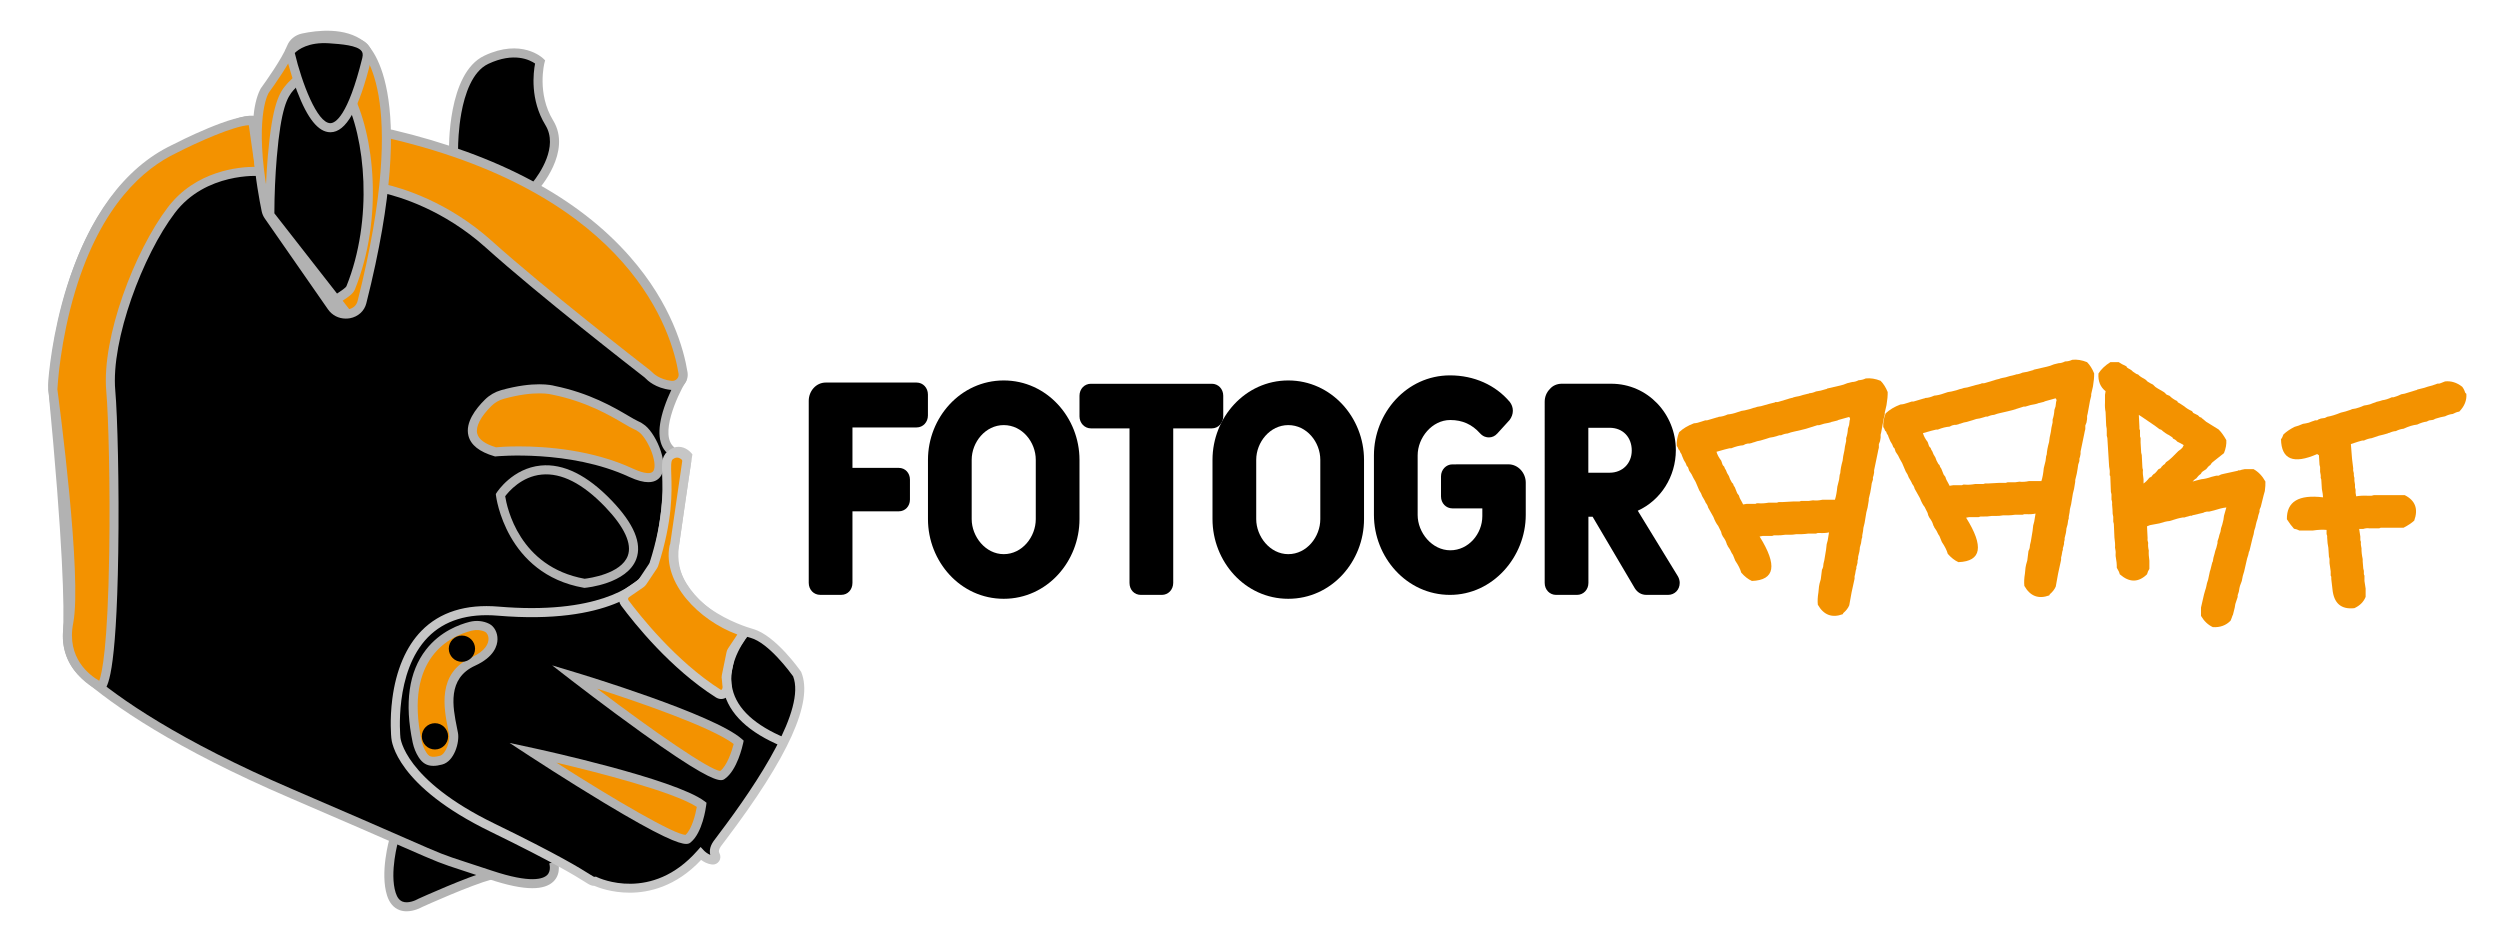 <?xml version="1.0" encoding="utf-8"?>
<!-- Generator: Adobe Illustrator 26.0.2, SVG Export Plug-In . SVG Version: 6.00 Build 0)  -->
<svg version="1.1" id="Ebene_1" xmlns="http://www.w3.org/2000/svg" xmlns:xlink="http://www.w3.org/1999/xlink" x="0px" y="0px"
	 viewBox="0 0 595.28 225.73" style="enable-background:new 0 0 595.28 225.73;" xml:space="preserve">
<style type="text/css">
	.st0{fill:#F39200;}
	.st1{fill:#B2B2B2;}
	.st2{stroke:#E94E1B;stroke-width:5;stroke-miterlimit:10;}
	.st3{fill:#C6C6C6;}
</style>
<g>
	<path class="st0" d="M444.26,90.11c1.13-0.12,2.3,0.07,3.53,0.56c0.68,0.68,1.25,1.58,1.69,2.68c0.02,0.82-0.07,1.86-0.28,3.1
		l-0.42,1.83v0.42l-0.28,1.13l-0.56,3.1l-0.14,0.56v0.71l-0.14,0.85l-0.28,0.71v0.85l-0.14,0.56l-0.14,0.71l-0.85,4.09v0.56
		l-0.14,0.71l-0.14,0.42v0.56l-0.28,0.85l-0.14,0.99c-0.09,0.71-0.28,1.6-0.57,2.68v0.42l-0.28,1.69L444.4,122l-0.14,0.85
		l-0.28,1.69l-0.28,1.13c-0.02,0.47-0.12,1.08-0.28,1.83v0.42l-0.14,0.42l-0.14,0.99l-0.28,0.99c-0.02,0.64-0.16,1.39-0.42,2.26
		v0.42l-0.14,0.56V134l-0.14,0.56l-0.14,0.42v0.42l-0.14,0.42l-0.14,0.85l-0.14,0.56v0.56l-0.71,3.25l-0.56,3.1
		c-0.28,0.66-0.75,1.27-1.41,1.83l-0.14,0.28c-2.56,0.94-4.54,0.19-5.93-2.26c-0.09-0.82-0.05-1.81,0.14-2.96l0.14-1.41l0.14-0.71
		l0.28-0.99l0.28-2.26l0.14-0.28l0.14-0.42c0.02-0.49,0.12-1.01,0.28-1.55l0.42-2.54l0.14-1.27c0.19-0.56,0.33-1.22,0.42-1.98
		l0.14-0.85c-0.64,0.14-1.39,0.19-2.26,0.14h-0.42l-0.42,0.14h-0.71h-0.42h-0.71c-0.42,0.07-0.94,0.12-1.55,0.14h-0.71h-0.56
		c-0.56,0.12-1.22,0.16-1.98,0.14h-0.71c-0.64,0.12-1.39,0.16-2.26,0.14h-0.42l-0.42,0.14h-0.71h-0.71h-0.85l-0.71,0.14
		c4.28,6.84,3.67,10.37-1.83,10.58c-0.89-0.4-1.74-1.06-2.54-1.98c-0.23-0.85-0.71-1.79-1.41-2.82l-0.57-1.41l-0.28-0.42l-0.42-0.85
		l-0.56-0.85c0.02-0.09-0.02-0.19-0.14-0.28l-0.14-0.42c-0.14-0.47-0.42-0.99-0.85-1.55l-0.28-0.56l-0.14-0.56l-0.28-0.56
		l-0.42-0.85c-0.42-0.52-0.8-1.22-1.13-2.12l-1.27-2.26c-0.07-0.38-0.26-0.75-0.57-1.13c-0.09-0.26-0.24-0.54-0.42-0.85l-0.42-0.71
		c-0.12-0.42-0.35-0.89-0.71-1.41l-0.42-0.99l-0.42-0.99l-0.56-0.99l-0.42-0.85l-0.57-0.85l-0.14-0.42l-0.14-0.42l-0.28-0.28
		c-0.12-0.42-0.35-0.89-0.71-1.41l-0.42-0.99l-0.14-0.42l-0.28-0.42l-0.14-0.42l-0.28-0.28c-0.07-0.28-0.21-0.56-0.42-0.85
		c-0.07-1.03,0.12-2.12,0.56-3.25c0.92-0.87,2.09-1.58,3.53-2.12c0.52-0.02,1.13-0.16,1.83-0.42l0.85-0.28h0.42l2.4-0.71
		c0.14,0,0.28-0.05,0.42-0.14c0.66-0.02,1.36-0.21,2.12-0.56c0.71-0.05,1.5-0.23,2.4-0.56l0.85-0.28l0.85-0.14l0.56-0.14
		c0.38-0.07,0.85-0.21,1.41-0.42c0.3-0.05,0.63-0.14,0.99-0.28l0.85-0.14l0.99-0.28l0.99-0.28l1.13-0.28
		c0.09,0.02,0.19-0.02,0.28-0.14h0.57l2.4-0.71l0.42-0.14l0.56-0.14c0.14,0,0.28-0.05,0.42-0.14l0.56-0.14
		c0.45-0.05,1.01-0.19,1.69-0.42l1.13-0.28c0.14,0,0.28-0.05,0.42-0.14c0.47-0.02,0.99-0.16,1.55-0.42c0.68-0.07,1.48-0.26,2.4-0.56
		c0.09,0.02,0.19-0.02,0.28-0.14l3.1-0.71c0.47-0.09,1.03-0.28,1.69-0.56l1.13-0.28c0.49,0,1.01-0.14,1.55-0.42
		C443.16,90.51,443.72,90.37,444.26,90.11z M440.31,99.28l-2.54,0.71l-0.28,0.14l-1.13,0.28c-0.14,0-0.28,0.05-0.42,0.14l-0.56,0.14
		c-0.61,0.07-1.36,0.26-2.26,0.56h-0.42l-0.42,0.14l-2.26,0.71l-1.13,0.28l-1.83,0.42c-0.38,0.07-0.85,0.21-1.41,0.42
		c-0.47,0.02-0.99,0.16-1.55,0.42h-0.42l-0.42,0.14l-0.99,0.28l-0.85,0.14l-0.85,0.28l-1.41,0.42c-0.45,0.05-0.96,0.19-1.55,0.42
		c-0.14,0-0.28,0.05-0.42,0.14l-0.57,0.14h-0.42c-0.38,0.05-0.75,0.19-1.13,0.42c-0.82,0.05-1.76,0.28-2.82,0.71h-0.42l-1.13,0.28
		l-0.99,0.28l-0.99,0.28c0.19,0.68,0.56,1.39,1.13,2.12l0.28,0.85l0.14,0.28l0.28,0.28c0.07,0.28,0.21,0.56,0.42,0.85
		c0.12,0.42,0.35,0.89,0.71,1.41c0.12,0.45,0.35,0.96,0.71,1.55l0.28,0.28l0.14,0.42l0.28,0.42l0.56,1.41l0.42,0.56
		c0.09,0.42,0.33,0.94,0.71,1.55l0.28,0.56l0.85-0.14h1.69h0.42l0.28-0.14h0.42c0.68,0.07,1.48,0.02,2.4-0.14h1.41h0.57l0.42-0.14
		h0.85l2.54-0.14h0.99h0.56l0.42-0.14h1.41h0.42l0.99-0.14c0.63,0.09,1.39,0.05,2.26-0.14h2.4h0.56c0.26-0.8,0.45-1.83,0.57-3.1
		l0.42-1.69l0.14-1.13l0.14-0.42c0.05-0.82,0.23-1.81,0.56-2.96c0.05-0.66,0.19-1.46,0.42-2.4c0.05-0.61,0.19-1.36,0.42-2.26v-0.71
		c0.23-0.66,0.38-1.41,0.42-2.26l0.28-0.85l0.14-1.13C440.59,99.85,440.55,99.57,440.31,99.28z"/>
	<path class="st0" d="M493.42,85.67c1.13-0.12,2.3,0.07,3.53,0.56c0.68,0.68,1.25,1.58,1.69,2.68c0.02,0.82-0.07,1.86-0.28,3.1
		l-0.42,1.83v0.42l-0.28,1.13l-0.56,3.1l-0.14,0.56v0.71l-0.14,0.85l-0.28,0.71v0.85l-0.14,0.56l-0.14,0.71l-0.85,4.09v0.56
		l-0.14,0.71l-0.14,0.42v0.56l-0.28,0.85l-0.14,0.99c-0.09,0.71-0.28,1.6-0.57,2.68v0.42l-0.28,1.69l-0.28,1.13l-0.14,0.85
		l-0.28,1.69l-0.28,1.13c-0.02,0.47-0.12,1.08-0.28,1.83v0.42l-0.14,0.42l-0.14,0.99l-0.28,0.99c-0.02,0.64-0.16,1.39-0.42,2.26
		v0.42l-0.14,0.56v0.42l-0.14,0.56l-0.14,0.42v0.42l-0.14,0.42l-0.14,0.85l-0.14,0.56v0.56l-0.71,3.25l-0.56,3.1
		c-0.28,0.66-0.75,1.27-1.41,1.83l-0.14,0.28c-2.56,0.94-4.54,0.19-5.93-2.26c-0.09-0.82-0.05-1.81,0.14-2.96l0.14-1.41l0.14-0.71
		l0.28-0.99l0.28-2.26l0.14-0.28l0.14-0.42c0.02-0.49,0.12-1.01,0.28-1.55l0.42-2.54l0.14-1.27c0.19-0.56,0.33-1.22,0.42-1.98
		l0.14-0.85c-0.64,0.14-1.39,0.19-2.26,0.14h-0.42l-0.42,0.14h-0.71h-0.42h-0.71c-0.42,0.07-0.94,0.12-1.55,0.14h-0.71h-0.56
		c-0.56,0.12-1.22,0.16-1.98,0.14h-0.71c-0.64,0.12-1.39,0.16-2.26,0.14h-0.42l-0.42,0.14h-0.71h-0.71h-0.85l-0.71,0.14
		c4.28,6.84,3.67,10.37-1.83,10.58c-0.89-0.4-1.74-1.06-2.54-1.98c-0.23-0.85-0.71-1.79-1.41-2.82l-0.57-1.41l-0.28-0.42l-0.42-0.85
		l-0.56-0.85c0.02-0.09-0.02-0.19-0.14-0.28l-0.14-0.42c-0.14-0.47-0.42-0.99-0.85-1.55l-0.28-0.56l-0.14-0.56l-0.28-0.56
		l-0.42-0.85c-0.42-0.52-0.8-1.22-1.13-2.12l-1.27-2.26c-0.07-0.38-0.26-0.75-0.57-1.13c-0.09-0.26-0.24-0.54-0.42-0.85l-0.42-0.71
		c-0.12-0.42-0.35-0.89-0.71-1.41l-0.42-0.99l-0.42-0.99l-0.56-0.99l-0.42-0.85l-0.57-0.85l-0.14-0.42l-0.14-0.42l-0.28-0.28
		c-0.12-0.42-0.35-0.89-0.71-1.41l-0.42-0.99l-0.14-0.42l-0.28-0.42l-0.14-0.42l-0.28-0.28c-0.07-0.28-0.21-0.56-0.42-0.85
		c-0.07-1.03,0.12-2.12,0.56-3.25c0.92-0.87,2.09-1.58,3.53-2.12c0.52-0.02,1.13-0.16,1.83-0.42l0.85-0.28h0.42l2.4-0.71
		c0.14,0,0.28-0.05,0.42-0.14c0.66-0.02,1.36-0.21,2.12-0.56c0.71-0.05,1.5-0.23,2.4-0.56l0.85-0.28l0.85-0.14l0.56-0.14
		c0.38-0.07,0.85-0.21,1.41-0.42c0.3-0.05,0.63-0.14,0.99-0.28l0.85-0.14l0.99-0.28l0.99-0.28l1.13-0.28
		c0.09,0.02,0.19-0.02,0.28-0.14h0.57l2.4-0.71l0.42-0.14l0.56-0.14c0.14,0,0.28-0.05,0.42-0.14l0.56-0.14
		c0.45-0.05,1.01-0.19,1.69-0.42l1.13-0.28c0.14,0,0.28-0.05,0.42-0.14c0.47-0.02,0.99-0.16,1.55-0.42c0.68-0.07,1.48-0.26,2.4-0.56
		c0.09,0.02,0.19-0.02,0.28-0.14l3.1-0.71c0.47-0.09,1.03-0.28,1.69-0.56l1.13-0.28c0.49,0,1.01-0.14,1.55-0.42
		C492.32,86.07,492.88,85.93,493.42,85.67z M489.47,94.84l-2.54,0.71l-0.28,0.14l-1.13,0.28c-0.14,0-0.28,0.05-0.42,0.14l-0.56,0.14
		c-0.61,0.07-1.36,0.26-2.26,0.56h-0.42l-0.42,0.14l-2.26,0.71l-1.13,0.28l-1.83,0.42c-0.38,0.07-0.85,0.21-1.41,0.42
		c-0.47,0.02-0.99,0.16-1.55,0.42h-0.42l-0.42,0.14l-0.99,0.28l-0.85,0.14l-0.85,0.28l-1.41,0.42c-0.45,0.05-0.96,0.19-1.55,0.42
		c-0.14,0-0.28,0.05-0.42,0.14l-0.57,0.14h-0.42c-0.38,0.05-0.75,0.19-1.13,0.42c-0.82,0.05-1.76,0.28-2.82,0.71h-0.42l-1.13,0.28
		l-0.99,0.28l-0.99,0.28c0.19,0.68,0.56,1.39,1.13,2.12l0.28,0.85l0.14,0.28l0.28,0.28c0.07,0.28,0.21,0.56,0.42,0.85
		c0.12,0.42,0.35,0.89,0.71,1.41c0.12,0.45,0.35,0.96,0.71,1.55l0.28,0.28l0.14,0.42l0.28,0.42l0.56,1.41l0.42,0.56
		c0.09,0.42,0.33,0.94,0.71,1.55l0.28,0.56l0.85-0.14h1.69h0.42l0.28-0.14h0.42c0.68,0.07,1.48,0.02,2.4-0.14h1.41h0.57l0.42-0.14
		h0.85l2.54-0.14h0.99h0.56l0.42-0.14h1.41h0.42l0.99-0.14c0.63,0.09,1.39,0.05,2.26-0.14h2.4h0.56c0.26-0.8,0.45-1.83,0.57-3.1
		l0.42-1.69l0.14-1.13l0.14-0.42c0.05-0.82,0.23-1.81,0.56-2.96c0.05-0.66,0.19-1.46,0.42-2.4c0.05-0.61,0.19-1.36,0.42-2.26v-0.71
		c0.23-0.66,0.38-1.41,0.42-2.26l0.28-0.85l0.14-1.13C489.75,95.4,489.71,95.12,489.47,94.84z"/>
	<path class="st0" d="M502.51,86.23h1.98c0.47,0.33,1.08,0.66,1.83,0.99l0.14,0.28l0.42,0.28l0.28,0.14l0.42,0.28l0.28,0.28
		l0.42,0.28l0.42,0.28l0.42,0.14c0.3,0.35,0.78,0.68,1.41,0.99l0.42,0.28l0.42,0.42l0.71,0.42l0.56,0.28l0.57,0.56l0.42,0.28
		l1.69,0.99l0.56,0.56l0.71,0.28c0.47,0.49,1.08,0.92,1.83,1.27l0.14,0.28l0.71,0.42l0.85,0.56c0.47,0.42,1.08,0.8,1.83,1.13
		l0.28,0.42l0.28,0.14l0.56,0.28l0.28,0.14l0.42,0.42l0.42,0.14c0.02,0.09,0.12,0.19,0.28,0.28l0.85,0.71l2.96,1.83
		c0.63,0.63,1.25,1.48,1.83,2.54c0.07,0.96-0.12,2-0.56,3.1l-2.68,2.12l-0.28,0.28l-0.28,0.42c-0.35,0.21-0.68,0.54-0.99,0.99
		l-0.85,0.56l-0.28,0.28l-0.14,0.28c-0.4,0.26-0.78,0.64-1.13,1.13c-0.16,0.05-0.31,0.14-0.42,0.28l-0.42,0.42l0.99-0.28l1.13-0.28
		c0.66-0.05,1.46-0.23,2.4-0.56l0.56-0.14l0.57-0.14h0.56l0.56-0.28l0.57-0.14l3.24-0.71c0.09,0.02,0.19-0.02,0.28-0.14h0.42
		l0.42-0.14l0.71-0.14h1.69h0.42c1.15,0.64,2.09,1.62,2.82,2.96c0.02,0.64-0.02,1.39-0.14,2.26l-0.28,0.99l-0.28,1.13l-0.42,1.69
		l-0.14,0.28l-0.14,0.42v0.42l-0.14,0.42l-0.14,0.42c-0.07,0.47-0.21,0.99-0.42,1.55l-0.14,0.56c-0.07,0.47-0.21,0.99-0.42,1.55
		c-0.05,0.52-0.19,1.13-0.42,1.83l-0.71,2.96l-0.14,0.28c-0.07,0.47-0.21,0.99-0.42,1.55l-0.71,3.1c-0.24,0.64-0.42,1.39-0.56,2.26
		l-0.42,1.13l-0.14,0.56c-0.05,0.59-0.19,1.15-0.42,1.69v0.42l-0.56,1.69l-0.14,0.85l-0.42,1.69l-0.14,0.28l-0.14,0.42l-0.28,0.71
		c-1.08,1.13-2.49,1.65-4.23,1.55c-1.15-0.54-2.09-1.43-2.82-2.68v-1.98l0.71-3.1l0.28-0.99l0.14-0.42l0.14-0.56
		c0.07-0.47,0.21-0.99,0.42-1.55l0.42-1.98l0.14-0.42l0.42-1.69l0.14-0.28l0.14-0.85l0.28-0.99c0.07-0.4,0.21-0.87,0.42-1.41
		l0.28-1.13v-0.42l0.14-0.42l0.14-0.42c0.07-0.4,0.21-0.87,0.42-1.41l0.14-0.85l0.28-0.85l0.28-1.13l0.14-0.99l0.28-0.99l0.28-0.99
		c-0.82,0.09-1.81,0.33-2.96,0.71l-1.13,0.28h-0.56l-0.57,0.14l-0.28,0.14l-2.4,0.56c-0.09-0.02-0.19,0.02-0.28,0.14h-0.42
		l-0.42,0.14l-0.56,0.14l-0.42,0.14h-0.42l-0.71,0.14l-0.56,0.14l-1.83,0.56c-0.66,0.05-1.46,0.24-2.4,0.56l-2.26,0.42l-0.71,0.28
		l0.14,2.82c-0.05,0.38,0,0.75,0.14,1.13c-0.07,0.49-0.02,1.11,0.14,1.83c-0.05,0.66,0,1.46,0.14,2.4v0.56v0.85v0.56
		c-0.24,0.33-0.42,0.75-0.56,1.27c-2.05,2-4.21,2-6.49,0c-0.09-0.42-0.33-0.94-0.71-1.55c0.02-0.78-0.07-1.72-0.28-2.82v-0.42
		c0.05-0.47,0-0.99-0.14-1.55c0.05-0.66,0-1.46-0.14-2.4l-0.14-3.25l-0.14-0.56v-1.13l-0.14-0.71c0-0.61-0.05-1.36-0.14-2.26
		c0.05-0.4,0-0.78-0.14-1.13v-1.27l-0.14-0.56l-0.14-3.67c0.02-0.09-0.02-0.19-0.14-0.28v-0.42c0.05-0.49,0-1.06-0.14-1.69
		l-0.42-6.77l-0.14-0.56v-0.99c0.02-0.42-0.02-0.89-0.14-1.41l-0.14-3.25c-0.14-0.64-0.19-1.39-0.14-2.26v-1.83l0.14-0.85
		c-1.27-1.01-1.83-2.42-1.69-4.23C500.28,87.97,501.22,87.03,502.51,86.23z M509.28,98.79l0.14,2.82v0.42
		c0,0.14,0.05,0.28,0.14,0.42v0.42v0.42v0.56c0,0.14,0.05,0.28,0.14,0.42v0.56v0.56l0.14,2.4l0.14,0.56l0.14,2.82
		c0,0.21,0.05,0.45,0.14,0.71c-0.07,0.61-0.02,1.36,0.14,2.26v0.99c0.47-0.31,0.94-0.78,1.41-1.41c0.09,0.02,0.19-0.02,0.28-0.14
		l0.28-0.14l0.14-0.28c0.09-0.02,0.19-0.12,0.28-0.28l0.28-0.14c0.23-0.21,0.52-0.54,0.85-0.99l0.56-0.28l0.28-0.42
		c0.09-0.02,0.19-0.12,0.28-0.28l0.42-0.28l0.28-0.42c0.42-0.26,0.89-0.63,1.41-1.13l0.28-0.28l0.42-0.42l0.42-0.42l0.42-0.42
		l0.57-0.42l0.42-0.42l0.28-0.56c-0.38-0.26-0.89-0.54-1.55-0.85c-0.24-0.31-0.56-0.54-0.99-0.71l-0.14-0.28l-0.42-0.28l-0.42-0.28
		c-0.54-0.23-1.15-0.66-1.83-1.27l-0.42-0.14l-1.13-0.85l-0.42-0.28l-2.68-1.83L509.28,98.79z"/>
	<path class="st0" d="M582.19,90.82c1.43-0.16,2.8,0.26,4.09,1.27c0.3,0.38,0.54,0.85,0.71,1.41l0.28,0.28
		c0.12,1.55-0.45,2.96-1.69,4.23c-0.49,0.07-1.01,0.26-1.55,0.56c-0.59,0.05-1.2,0.24-1.83,0.56c-0.61,0.09-1.36,0.28-2.26,0.56
		l-0.57,0.28l-0.99,0.14l-0.57,0.28c-0.66,0.07-1.41,0.31-2.26,0.71c-0.94,0.09-2.02,0.42-3.24,0.99c-0.59,0.05-1.2,0.24-1.83,0.56
		c-0.47,0.02-0.99,0.16-1.55,0.42c-0.14,0-0.28,0.05-0.42,0.14l-0.99,0.28c-0.66,0.12-1.46,0.35-2.4,0.71l-0.42,0.14
		c-0.54,0.05-1.15,0.24-1.83,0.56h-0.42l-0.99,0.28l-1.69,0.56l0.28,3.53l0.28,2.26c-0.05,0.38,0,0.75,0.14,1.13v0.42
		c0,0.21,0.05,0.45,0.14,0.71v0.71l0.14,0.85v0.71l0.14,0.56v0.71l0.14,0.85c0.78-0.14,1.72-0.19,2.82-0.14h0.42h0.42l0.56-0.14
		h1.13h0.56h1.55h0.56h0.42h0.57h0.56h0.71h0.57h0.71c2.52,1.27,3.27,3.29,2.26,6.07c-0.61,0.56-1.46,1.13-2.54,1.69h-2.82h-0.42
		h-0.56h-0.42h-0.71h-0.42c-0.14,0-0.28,0.05-0.42,0.14h-0.71h-0.71h-0.56h-0.42c-0.42-0.07-0.89-0.02-1.41,0.14h-0.99l0.28,1.83
		v0.42v0.42l0.14,0.42c-0.05,0.47,0,0.99,0.14,1.55c-0.02,0.73,0.07,1.58,0.28,2.54v0.56l0.14,1.69l0.14,0.56v0.71
		c0,0.14,0.05,0.28,0.14,0.42v0.71v0.56l0.28,1.83v0.42v1.13v0.42c-0.49,1.2-1.39,2.09-2.68,2.68c-3.15,0.35-4.89-1.15-5.22-4.52
		l-0.28-2.4v-0.56l-0.14-0.28v-0.99l-0.28-1.98v-0.99l-0.14-0.56l-0.14-2.12c-0.14-0.61-0.24-1.41-0.28-2.4v-0.42l-0.14-0.42v-0.99
		c-0.87-0.09-1.95-0.05-3.25,0.14h-0.56h-0.42h-0.71h-1.55c-0.38-0.21-0.8-0.35-1.27-0.42c-0.52-0.56-1.08-1.32-1.69-2.26
		c-0.07-4.19,2.8-5.93,8.61-5.22c-0.02-0.54-0.12-1.2-0.28-1.98l-0.14-2.26l-0.14-0.42c0.05-0.4,0-0.87-0.14-1.41v-1.13l-0.14-0.56
		l-0.14-2.26l-0.42-0.28c-5.64,2.47-8.51,1.29-8.61-3.53c0.24-0.28,0.42-0.66,0.57-1.13c0.71-0.68,1.6-1.29,2.68-1.83
		c0.59-0.14,1.25-0.38,1.98-0.71c0.42-0.05,0.89-0.14,1.41-0.28l0.71-0.28l0.42-0.14c0.09,0.02,0.19-0.02,0.28-0.14h0.57l0.42-0.28
		c0.14,0,0.28-0.05,0.42-0.14l0.99-0.14l0.56-0.28c0.89-0.14,1.98-0.47,3.24-0.99l0.57-0.14l0.56-0.14l0.85-0.28
		c0.21-0.05,0.45-0.14,0.71-0.28l0.85-0.14c0.59-0.14,1.25-0.38,1.98-0.71c0.42-0.05,0.89-0.14,1.41-0.28l0.71-0.28l0.42-0.14
		c0.09,0.02,0.19-0.02,0.28-0.14l1.13-0.28l0.42-0.14c0.66-0.07,1.41-0.31,2.26-0.71h0.42c0.54-0.14,1.15-0.38,1.83-0.71
		c0.49-0.05,1.06-0.19,1.69-0.42l1.83-0.56c0.09,0.02,0.19-0.02,0.28-0.14l1.13-0.28l0.56-0.14l0.85-0.28
		c0.61-0.12,1.36-0.35,2.26-0.71h0.42l0.42-0.14L582.19,90.82z"/>
</g>
<g>
	<g>
		<path d="M93.82,199.84c0,0-2.28,7.89-0.62,13.07c1.66,5.19,6.85,2.08,6.85,2.08s11.41-5.19,16.81-6.64"/>
		<path class="st1" d="M96.82,216.99c-0.56,0-1.13-0.08-1.7-0.29c-1.39-0.53-2.39-1.69-2.95-3.45c-1.74-5.44,0.52-13.37,0.61-13.7
			l2.07,0.6c-0.02,0.08-2.17,7.64-0.63,12.45c0.36,1.12,0.9,1.8,1.65,2.09c1.29,0.49,3.05-0.28,3.62-0.61l0.11-0.06
			c0.47-0.21,11.56-5.24,16.97-6.7l0.56,2.08c-5.07,1.37-15.79,6.19-16.59,6.56C100.21,216.14,98.61,216.99,96.82,216.99z"/>
	</g>
	<g>
		<polygon points="131.8,205.24 159.71,126.58 159.98,107.44 153.61,95.13 118.71,52.57 65.98,34.1 57.87,32.99 		"/>
	</g>
	<g>
		<path d="M61.28,28.78c-3.44-0.78-6.57,1.56-8.76,2.35c-6.52,2.33-9.08,3.6-9.08,3.6C17.39,45.79,13.17,83.49,12.57,90.56
			c-0.06,0.73-0.06,1.46,0.01,2.18c3.48,36.38,3.84,51.69,3.47,58.11c-0.22,3.73,1.29,7.36,4.11,9.82
			c6.77,5.91,21.24,16.29,49.39,28.38c43.99,18.88,29.26,13.28,47.31,19.3c18.05,6.02,14.94-3.11,14.94-3.11"/>
		<path class="st1" d="M126.76,211.49c-2.61,0-6-0.71-10.24-2.12c-2.71-0.9-4.68-1.55-6.22-2.05c-5.59-1.82-5.59-1.82-14.46-5.7
			c-5.2-2.28-13.07-5.72-26.71-11.58c-27.58-11.84-42.23-22.06-49.67-28.55c-3.08-2.69-4.71-6.58-4.47-10.69
			c0.36-6.17,0.04-21.23-3.47-57.95c-0.08-0.79-0.08-1.59-0.01-2.38c0.36-4.21,1.66-15.25,5.96-26.71
			c5.67-15.12,14.26-25.22,25.54-30.01c0.32-0.16,2.96-1.42,9.16-3.63c0.5-0.18,1.09-0.47,1.72-0.77c2.09-1.02,4.7-2.28,7.64-1.61
			l-0.48,2.1c-2.2-0.5-4.34,0.53-6.22,1.45c-0.68,0.33-1.33,0.64-1.94,0.86c-6.36,2.27-8.93,3.54-8.96,3.55l-0.06,0.03
			c-25.22,10.7-29.6,47.64-30.22,54.93c-0.06,0.66-0.05,1.33,0.01,1.99c3.53,36.85,3.84,52.03,3.48,58.28
			c-0.2,3.44,1.16,6.69,3.74,8.94c7.32,6.39,21.78,16.47,49.1,28.2c13.65,5.86,21.52,9.31,26.73,11.59
			c8.77,3.84,8.77,3.84,14.26,5.63c1.54,0.5,3.52,1.15,6.24,2.05c9.19,3.06,12.15,1.94,13.09,1c1.03-1.03,0.49-2.74,0.48-2.75
			l2.04-0.69c0.04,0.12,0.98,2.97-0.99,4.95C130.74,210.94,129.06,211.49,126.76,211.49z"/>
	</g>
	<g>
		<path class="st2" d="M80.96,30.73"/>
	</g>
	<g>
		<path d="M92.38,32.97c0,0,62.13,8.74,69.94,57.45c0,0-7.65,12.96-2.34,17.02"/>
		<path class="st1" d="M159.33,108.29c-2.61-1.99-3.01-5.77-1.19-11.23c1.05-3.14,2.53-5.9,3.06-6.85
			c-1.79-10.75-6.47-20.37-13.9-28.6c-6.03-6.69-13.89-12.48-23.36-17.22c-16.16-8.1-31.56-10.33-31.71-10.36l0.3-2.13
			c0.16,0.02,15.9,2.31,32.37,10.56c9.71,4.86,17.78,10.82,23.99,17.71c7.8,8.64,12.67,18.76,14.48,30.08l0.06,0.38l-0.2,0.33
			c-1.99,3.38-6.34,12.76-2.62,15.61L159.33,108.29z"/>
	</g>
	<g>
		<path class="st0" d="M151.43,101.24c-2.47-1.08-9.02-6.16-19.71-8.32c0,0-4.08-1.22-12.11,1.02c-1.28,0.36-2.44,1.04-3.39,1.98
			c-2.84,2.8-7.61,8.95,1.76,11.67c0,0,17.74-1.78,32.31,5c11.08,5.15,5.65-8.63,2.3-10.68
			C152.22,101.67,152.38,101.65,151.43,101.24z"/>
		<path class="st1" d="M154.38,114.81c-1.13,0-2.6-0.35-4.53-1.24c-14.14-6.57-31.58-4.92-31.75-4.9l-0.21,0.02l-0.2-0.06
			c-3.52-1.03-5.59-2.66-6.15-4.87c-0.79-3.13,1.7-6.41,3.93-8.61c1.08-1.07,2.41-1.84,3.86-2.25c7.83-2.19,12.09-1.19,12.65-1.03
			c8.38,1.7,14.17,5.1,17.64,7.14c0.97,0.57,1.74,1.02,2.25,1.25l0,0c0.72,0.32,0.92,0.45,1.15,0.63c0.04,0.03,0.08,0.06,0.15,0.1
			c2.7,1.65,6.06,8.9,4.34,12.1C157.03,113.98,156.11,114.81,154.38,114.81z M123.56,106.29c6.49,0,17.46,0.79,27.2,5.32
			c1.23,0.57,4.16,1.76,4.86,0.46c0.48-0.89,0.22-2.81-0.64-4.92c-0.92-2.23-2.17-3.87-2.93-4.33c-0.17-0.1-0.26-0.17-0.35-0.24
			c-0.08-0.06-0.16-0.13-0.69-0.36c-0.63-0.28-1.45-0.75-2.48-1.36c-3.35-1.97-8.97-5.26-17.01-6.89l-0.1-0.02
			c-0.03-0.01-3.95-1.09-11.51,1.03c-1.09,0.3-2.1,0.89-2.92,1.71c-2.55,2.52-3.77,4.9-3.36,6.55c0.35,1.38,1.85,2.48,4.47,3.27
			C118.75,106.44,120.73,106.29,123.56,106.29z"/>
	</g>
	<g>
		<path d="M159.51,108.53c0,0-0.78,25.13-5.78,29.19c0,0-7.34,10.15-35.12,7.81s-24.35,30.13-24.35,30.13s0.47,10.45,22.95,21.39
			c24.35,11.85,22.95,12.96,24.51,12.8c0,0,13.58,6.56,25.13-6.56c0,0,1.25,1.34,2.8,1.52c0.61,0.07,0.99-0.6,0.69-1.13
			c-0.33-0.59-0.45-1.48,0.41-2.73c1.72-2.5,23.57-29.35,19.05-40.43c0,0-5.78-8.27-10.77-9.68s-20.29-7.49-18.42-20.92
			c1.87-13.43,3.12-21.39,3.12-21.39S161.7,106.19,159.51,108.53z"/>
		<path class="st3" d="M149.95,212.56c-4.31,0-7.51-1.23-8.44-1.63c-0.74,0.01-1.19-0.28-2.28-0.97c-1.93-1.22-7.06-4.44-22.5-11.96
			c-22.34-10.87-23.49-21.42-23.55-22.27c-0.04-0.38-0.41-4.3,0.23-9.29c0.88-6.88,3.28-12.49,6.94-16.23
			c4.39-4.48,10.56-6.42,18.35-5.77c2.85,0.24,5.48,0.35,7.91,0.35c20.42,0,26.19-7.62,26.26-7.71l0.08-0.12l0.11-0.09
			c1.04-0.84,2.99-3.97,4.37-15.41c0.8-6.67,1.01-12.92,1.01-12.98l0.01-0.41l0.28-0.3c1.09-1.17,2.19-1.4,2.91-1.38
			c1.66,0.03,2.78,1.27,2.9,1.41l0.33,0.38l-0.08,0.49c-0.01,0.08-1.27,8.11-3.12,21.37c-1.93,13.81,15.64,19.17,17.65,19.73
			c5.31,1.49,11.12,9.75,11.36,10.1l0.07,0.1l0.05,0.11c2.88,7.06-3.02,20.13-18.04,39.96c-0.55,0.73-0.95,1.25-1.12,1.49
			c-0.46,0.67-0.58,1.2-0.36,1.59c0.35,0.62,0.33,1.36-0.06,1.95c-0.37,0.56-1.02,0.86-1.69,0.78c-1.06-0.12-1.96-0.63-2.59-1.09
			C160.9,211.19,154.41,212.56,149.95,212.56z M141.91,208.74l0.27,0.13c0.52,0.25,13.01,6.02,23.86-6.3l0.79-0.89l0.81,0.87
			c0.21,0.22,0.81,0.74,1.5,1.02c-0.21-0.75-0.21-1.86,0.73-3.23c0.19-0.28,0.58-0.8,1.17-1.57c9.8-12.93,20.82-29.94,17.81-37.73
			c-0.66-0.92-5.82-7.96-10.11-9.16c-1.62-0.46-7.3-2.25-12.17-6.15c-5.45-4.36-7.88-9.88-7.03-15.96
			c1.57-11.26,2.72-18.76,3.04-20.83c-0.26-0.18-0.62-0.37-0.99-0.37c-0.31,0-0.67,0.14-1.01,0.43c-0.15,4.07-1.14,25.19-6.05,29.47
			c-0.97,1.22-9.2,10.39-36,8.13c-7.12-0.6-12.71,1.13-16.63,5.13c-8.1,8.28-6.58,23.66-6.56,23.82l0,0.06
			c0.01,0.09,0.89,10.03,22.34,20.47c15.54,7.56,20.56,10.72,22.7,12.07c1.03,0.65,1.04,0.65,1.23,0.63L141.91,208.74z"/>
	</g>
	<g>
		<path d="M119.16,117.89c0,0,2,17.84,20,21.01c0,0,21.93-2.02,5.73-18.93S119.16,117.89,119.16,117.89z"/>
		<path class="st1" d="M139.12,139.98l-0.14-0.03c-18.57-3.27-20.86-21.76-20.88-21.95l-0.04-0.38l0.21-0.32
			c0.15-0.24,3.8-5.8,10.5-6.45c5.4-0.52,11.09,2.29,16.91,8.37c5.26,5.49,7.22,10.16,5.83,13.89c-2.19,5.87-11.83,6.83-12.24,6.86
			L139.12,139.98z M120.29,118.16c0.41,2.63,3.32,16.82,18.91,19.65c1.12-0.13,8.68-1.17,10.28-5.46c1.06-2.84-0.8-6.87-5.37-11.64
			c-5.33-5.56-10.42-8.16-15.12-7.71C124.17,113.45,121.11,117.07,120.29,118.16z"/>
	</g>
	<g>
		<path d="M108,36.25c0,0-0.47-18.11,7.81-22.01s12.8,0.47,12.8,0.47s-2.03,7.65,2.19,14.52c4.21,6.87-3.59,15.45-3.59,15.45
			S110.18,37.5,108,36.25z"/>
		<path class="st1" d="M127.48,45.97l-0.7-0.3c-0.7-0.29-17.1-7.22-19.32-8.49l-0.53-0.3l-0.02-0.61
			c-0.02-0.77-0.39-18.86,8.42-23.01c8.84-4.17,13.8,0.47,14.01,0.67l0.46,0.44l-0.16,0.61c-0.02,0.07-1.85,7.3,2.06,13.68
			c4.59,7.47-3.37,16.37-3.71,16.74L127.48,45.97z M109.07,35.6c2.72,1.35,12.24,5.43,17.81,7.78c1.55-1.95,6.14-8.45,2.99-13.59
			c-3.7-6.03-2.87-12.54-2.46-14.66c-1.24-0.86-5.03-2.8-11.15,0.08c-3.85,1.82-5.61,7.34-6.4,11.66
			C109.17,30.65,109.07,34.2,109.07,35.6z"/>
	</g>
	<g>
		<path class="st3" d="M186.26,177.74c-8-3.31-12.69-7.75-13.94-13.19c-1.78-7.73,4.08-14.46,4.33-14.75l1.61,1.43l-0.81-0.71
			l0.81,0.71c-0.05,0.06-5.38,6.21-3.85,12.85c1.09,4.71,5.35,8.64,12.66,11.67L186.26,177.74z"/>
	</g>
	<g>
		<path class="st0" d="M175.9,176.75c0,0-1.25,5.93-3.9,7.81c-2.65,1.87-35.28-23.42-35.28-23.42S169.35,170.97,175.9,176.75z"/>
		<path class="st1" d="M171.67,185.76c-1.55,0-5.55-1.74-18.93-11.34c-8.41-6.03-16.6-12.37-16.68-12.43l-4.59-3.56l5.56,1.68
			c1.34,0.4,32.93,9.97,39.58,15.83l0.47,0.42l-0.13,0.61c-0.14,0.65-1.42,6.41-4.34,8.46C172.4,185.59,172.16,185.76,171.67,185.76
			z M142.21,163.99c13.34,10.11,26.84,19.45,29.3,19.58c1.6-1.26,2.73-4.62,3.19-6.42C169.35,173.06,151.54,167,142.21,163.99z"/>
	</g>
	<g>
		<path class="st0" d="M112.09,149.12c-4.68,1.17-17.23,6.31-12.77,27.48c0.23,1.11,0.65,2.18,1.26,3.12
			c0.93,1.45,1.97,1.93,4.45,1.29c2.19-0.57,3.3-4.52,2.97-6.29c-0.94-5-3.4-13.48,4.68-17.18c6.34-2.9,4.99-7.21,3.32-8.04
			C114.79,148.89,113.4,148.79,112.09,149.12z"/>
		<path class="st1" d="M103.18,182.36c-1.54,0-2.6-0.65-3.5-2.06c-0.66-1.03-1.13-2.2-1.41-3.48c-1.99-9.42-0.93-16.86,3.16-22.12
			c3.37-4.35,7.97-6.02,10.4-6.63l0,0c1.6-0.4,3.25-0.24,4.65,0.46c1.21,0.61,2.01,2.09,1.98,3.7c-0.02,1.45-0.75,4.19-5.34,6.28
			c-6.67,3.05-5.31,9.8-4.32,14.73c0.09,0.44,0.17,0.86,0.25,1.27c0.41,2.2-0.86,6.78-3.76,7.53
			C104.5,182.26,103.8,182.36,103.18,182.36z M112.35,150.16L112.35,150.16c-5,1.25-16.18,6.3-11.97,26.21
			c0.22,1.03,0.59,1.96,1.11,2.76c0.57,0.89,1.04,1.41,3.27,0.83c1.4-0.36,2.46-3.56,2.18-5.05c-0.07-0.39-0.16-0.81-0.24-1.24
			c-1-5-2.68-13.36,5.54-17.12c3.51-1.6,4.06-3.42,4.08-4.36c0.02-0.91-0.45-1.56-0.79-1.73
			C114.58,149.99,113.46,149.89,112.35,150.16z"/>
	</g>
	<g>
		<circle cx="109.99" cy="154.46" r="2.06"/>
		<path d="M109.99,157.59c-1.73,0-3.13-1.41-3.13-3.13c0-1.73,1.41-3.13,3.13-3.13s3.13,1.41,3.13,3.13
			C113.12,156.19,111.72,157.59,109.99,157.59z M109.99,153.48c-0.54,0-0.98,0.44-0.98,0.98c0,0.54,0.44,0.98,0.98,0.98
			c0.54,0,0.98-0.44,0.98-0.98C110.97,153.92,110.53,153.48,109.99,153.48z"/>
	</g>
	<g>
		<path class="st0" d="M167.08,191.62c0,0-0.77,6.01-3.27,8.09c-2.5,2.08-37.04-20.53-37.04-20.53S160.09,186.39,167.08,191.62z"/>
		<path class="st1" d="M163.4,200.95c-1.68,0-6.02-1.62-19.59-9.8c-8.86-5.34-17.53-11.01-17.62-11.07l-4.86-3.18l5.68,1.23
			c1.37,0.3,33.62,7.31,40.72,12.63l0.5,0.38l-0.08,0.62c-0.08,0.66-0.9,6.5-3.65,8.78C164.27,200.74,164.01,200.95,163.4,200.95z
			 M132.48,181.59c14.05,8.99,28.2,17.19,30.74,17.19c0.01,0,0.02,0,0.03,0c1.5-1.39,2.35-4.82,2.67-6.65
			C160.26,188.47,142.02,183.84,132.48,181.59z M163.35,198.77L163.35,198.77C163.35,198.77,163.35,198.77,163.35,198.77z"/>
	</g>
	<g>
		<circle cx="103.57" cy="175.33" r="2.06"/>
		<path d="M103.57,178.46c-1.73,0-3.13-1.41-3.13-3.13c0-1.73,1.41-3.13,3.13-3.13s3.13,1.41,3.13,3.13
			C106.7,177.06,105.3,178.46,103.57,178.46z M103.57,174.35c-0.54,0-0.98,0.44-0.98,0.98c0,0.54,0.44,0.98,0.98,0.98
			c0.54,0,0.98-0.44,0.98-0.98C104.55,174.79,104.11,174.35,103.57,174.35z"/>
	</g>
	<g>
		<path class="st0" d="M89.29,42.11c-0.13,1.29,0.73,2.47,2.01,2.76c4.48,1.01,14.98,4.22,25.12,13.32
			c12.67,11.38,35.41,29.04,37.72,30.83c0.11,0.09,0.21,0.18,0.31,0.28c0.44,0.47,2.13,2.08,5.31,2.46
			c1.72,0.21,3.16-1.26,2.89-2.95c-1.6-9.99-11.25-43.08-69.38-56.84c-1.53-0.36-3.04,0.7-3.19,2.25L89.29,42.11z"/>
		<path class="st1" d="M160.08,92.86c-0.15,0-0.3-0.01-0.45-0.03c-3.54-0.42-5.47-2.25-5.98-2.8c-0.05-0.06-0.11-0.11-0.17-0.16
			c-2.53-1.96-25.11-19.5-37.78-30.89c-10.06-9.04-20.58-12.15-24.63-13.07c-1.8-0.41-3.02-2.09-2.84-3.91v0L89,34.12
			c0.1-1.04,0.66-1.99,1.52-2.61c0.87-0.62,1.96-0.83,3-0.59c25.08,5.94,44.08,16.09,56.45,30.17c9.93,11.3,12.87,22.11,13.74,27.55
			c0.18,1.13-0.17,2.25-0.97,3.08C162.03,92.46,161.08,92.86,160.08,92.86z M90.36,42.22c-0.07,0.74,0.43,1.43,1.17,1.6
			c4.22,0.96,15.16,4.19,25.6,13.57c12.61,11.33,35.13,28.83,37.66,30.78c0.16,0.12,0.3,0.25,0.44,0.4
			c0.38,0.41,1.84,1.78,4.65,2.12c0.49,0.06,0.97-0.11,1.31-0.46c0.32-0.34,0.47-0.79,0.39-1.24c-1.55-9.69-11.07-42.35-68.57-55.96
			c-0.43-0.1-0.89-0.01-1.25,0.24c-0.36,0.26-0.58,0.63-0.62,1.07L90.36,42.22z"/>
	</g>
	<g>
		<path class="st0" d="M155.52,134.75l-2.52,3.78c-0.11,0.17-0.25,0.31-0.42,0.43l-3.42,2.35c-0.74,0.51-0.91,1.53-0.38,2.25
			c2.8,3.77,11.45,14.73,22.26,21.59c1.22,0.77,2.41-0.72,2.03-2.12l-0.11-1.35c-0.06-0.24-0.07-0.49-0.02-0.73l1.11-5.43
			c0.04-0.2,0.12-0.39,0.23-0.56l1.4-2.1c0.5-0.75,1.71-2.31,0.85-2.6c-8.56-2.92-17.72-11.41-16.04-20.13
			c0.03-0.16,0.12-0.3,0.15-0.47l2.87-19.68c0.08-0.57-0.14-1.14-0.6-1.48c-0.73-0.56-1.97-1.09-3.4,0.02
			c-2.3,1.77,1.73,8.61-3.8,25.82C155.66,134.49,155.6,134.63,155.52,134.75z"/>
		<path class="st3" d="M171.72,166.44c-0.43,0-0.86-0.13-1.26-0.38c-10.8-6.85-19.37-17.57-22.55-21.85
			c-0.43-0.59-0.61-1.3-0.49-2.02c0.12-0.72,0.52-1.34,1.12-1.76l3.42-2.35c0.05-0.04,0.1-0.08,0.13-0.14l2.52-3.78
			c0.03-0.04,0.05-0.09,0.06-0.13c3.35-10.44,3.13-16.98,3-20.89c-0.09-2.67-0.15-4.44,1.17-5.46c1.5-1.16,3.21-1.16,4.71-0.02
			c0.76,0.58,1.15,1.54,1.01,2.49l-2.87,19.68c-0.03,0.21-0.1,0.38-0.14,0.49l-0.02,0.06c-1.48,7.64,6.73,15.93,15.34,18.87
			c0.46,0.16,0.8,0.49,0.95,0.94c0.3,0.91-0.28,1.86-1.07,3.01c-0.07,0.1-0.13,0.19-0.18,0.27l-1.4,2.1
			c-0.04,0.05-0.06,0.12-0.07,0.18l-1.11,5.43c-0.02,0.08-0.01,0.16,0.01,0.24l0.03,0.19l0.11,1.26c0.28,1.18-0.16,2.45-1.08,3.13
			C172.64,166.29,172.18,166.44,171.72,166.44z M161.22,108.96c-0.34,0-0.69,0.14-1.05,0.42c-0.44,0.34-0.39,1.81-0.33,3.68
			c0.14,4.05,0.36,10.82-3.1,21.62c-0.08,0.24-0.18,0.46-0.32,0.67l0,0l-2.52,3.78c-0.19,0.28-0.43,0.52-0.71,0.72l-3.42,2.35
			c-0.16,0.11-0.2,0.26-0.21,0.34c-0.01,0.08-0.02,0.23,0.09,0.38c2.43,3.27,11.18,14.48,21.97,21.32c0.1,0.06,0.11,0.05,0.16,0.01
			c0.18-0.13,0.36-0.53,0.25-0.94l-0.03-0.19l-0.11-1.26c-0.08-0.37-0.09-0.75-0.01-1.12l1.11-5.43c0.07-0.34,0.2-0.66,0.39-0.94
			l1.4-2.1c0.06-0.09,0.13-0.19,0.2-0.29c0.14-0.2,0.4-0.59,0.58-0.9c-9.19-3.39-17.84-12.27-16.13-21.13
			c0.03-0.17,0.09-0.32,0.13-0.41l0.02-0.05l2.86-19.64c0.03-0.18-0.04-0.36-0.18-0.47C161.9,109.1,161.56,108.96,161.22,108.96z
			 M159.57,129.52C159.57,129.52,159.57,129.52,159.57,129.52L159.57,129.52z"/>
	</g>
	<g>
		<path class="st0" d="M61.91,40.83c0,0-13.3-1.1-21.12,9.23S25.29,80.74,26.39,93.1c1.1,12.36,1.56,66.66-2.35,70.42
			c0,0-9.86-4.22-7.67-15.34c2.19-11.11-3.79-55.43-3.79-55.43s1.91-44.4,28.83-57.23c0,0,14.55-7.51,18.78-6.73L61.91,40.83z"/>
		<path class="st1" d="M24.27,164.78l-0.66-0.28c-0.11-0.05-10.63-4.7-8.3-16.53c2.13-10.81-3.74-54.64-3.8-55.08L11.5,92.8l0-0.1
			c0-0.11,0.53-11.38,4.37-24.07c5.12-16.92,13.79-28.71,25.07-34.09c1.49-0.77,14.98-7.64,19.44-6.82l0.76,0.14l2.02,14.15
			l-1.35-0.11c-0.18-0.01-12.83-0.89-20.18,8.81c-7.58,10-15.25,30.21-14.18,42.29c0.53,5.98,0.95,22.42,0.71,38.55
			c-0.45,29.93-2.66,32.05-3.38,32.74L24.27,164.78z M13.66,92.7c0.39,2.9,5.94,44.68,3.77,55.69c-1.65,8.35,4,12.45,6.2,13.71
			c0.66-1.75,2.04-8.08,2.38-30.58c0.24-16.06-0.18-32.4-0.7-38.32c-1.14-12.92,6.78-33.44,14.61-43.78
			c6.7-8.84,17.06-9.69,20.74-9.7l-1.42-9.91c-3.51,0.16-12.25,4.04-17.34,6.67c-7.5,3.58-17.72,12.14-23.96,32.74
			C14.36,81.04,13.72,91.61,13.66,92.7z"/>
	</g>
	<g>
		<g>
			<g>
				<path class="st0" d="M63.37,50.09C62.6,46.33,59.32,29,62.91,21.81c0.08-0.16,0.18-0.31,0.28-0.46
					c0.85-1.18,4.93-6.89,6.18-10.06c0.45-1.15,1.5-2,2.78-2.27c3.45-0.74,9.79-1.49,13.86,1.69c0,0,13.42,8.81,0.16,61.26
					c-0.8,3.16-5.27,3.84-7.17,1.1L63.94,51.42C63.66,51.02,63.47,50.56,63.37,50.09z"/>
				<path class="st1" d="M82.32,75.86c-1.68,0-3.24-0.79-4.21-2.18L63.06,52.04c-0.37-0.53-0.62-1.11-0.75-1.73v0
					c-1.02-4.94-4.04-21.62-0.37-28.97c0.1-0.2,0.22-0.4,0.38-0.61c0.8-1.1,4.85-6.77,6.04-9.82c0.58-1.48,1.91-2.58,3.56-2.93
					c3.61-0.77,10.31-1.55,14.73,1.87c1.02,0.72,13.61,10.79,0.57,62.39c-0.46,1.83-1.96,3.18-3.9,3.54
					C82.98,75.83,82.65,75.86,82.32,75.86z M64.42,49.87c0.07,0.33,0.21,0.65,0.41,0.94l15.06,21.64c0.8,1.15,2.1,1.37,3.05,1.2
					c1.12-0.2,1.94-0.93,2.2-1.94c12.8-50.65,0.41-60.01,0.28-60.1l-0.06-0.04c-3.73-2.91-9.73-2.18-12.98-1.49
					c-0.94,0.2-1.69,0.8-2.01,1.61c-1.26,3.22-5.14,8.7-6.31,10.3c-0.08,0.11-0.15,0.22-0.19,0.31
					C63.26,23.51,60.45,30.53,64.42,49.87L64.42,49.87z"/>
			</g>
		</g>
	</g>
	<g>
		<path d="M64.25,51.16c0-5.65,0.29-10.38,0.59-13.85c1.01-11.88,2.57-14.68,4.22-16.55c1.47-1.67,5.06-4.91,7.75-4.34
			c8.57,1.8,15.7,29.76,6.69,52.11c-0.77,1.91-7.39,3.87-2.11,4.58L64.25,51.16z"/>
		<path class="st1" d="M83.86,74.52l-2.61-0.35c-1.37-0.18-2.67-0.5-2.92-1.61c-0.11-0.48,0.01-0.89,0.28-1.27L63.18,51.53v-0.37
			c0-4.66,0.2-9.35,0.59-13.94c1.05-12.35,2.72-15.17,4.49-17.17c0.5-0.56,4.97-5.48,8.77-4.68c2.42,0.51,4.73,2.71,6.69,6.36
			c5.47,10.25,7.61,30.27,0.78,47.2c-0.41,1.01-1.59,1.79-2.73,2.55c-0.06,0.04-0.12,0.08-0.18,0.12L83.86,74.52z M65.33,50.79
			L80.25,69.9c0.11-0.07,0.21-0.14,0.32-0.21c0.66-0.44,1.77-1.17,1.93-1.56c6.34-15.73,4.63-35.43-0.68-45.38
			c-1.62-3.03-3.47-4.9-5.23-5.27c-1.97-0.41-5.1,2.17-6.72,4c-1.46,1.65-2.96,4.24-3.96,15.93C65.54,41.81,65.34,46.31,65.33,50.79
			z"/>
	</g>
	<g>
		<path d="M87.32,14.06c-9.33,37.79-18.3-1.73-18.3-1.73s2.54-3.56,9.44-3.08C83.5,9.6,88.3,10.06,87.32,14.06z"/>
		<path class="st1" d="M78.67,31.49c-0.01,0-0.02,0-0.04,0c-2.82-0.03-5.4-3.22-7.89-9.76c-1.72-4.53-2.74-8.98-2.78-9.17
			l-0.11-0.47l0.28-0.39c0.12-0.17,2.98-4.05,10.39-3.53c4.37,0.3,7.83,0.7,9.31,2.74c0.67,0.93,0.85,2.07,0.52,3.4l-1.05-0.26
			l1.05,0.26C85.47,26.03,82.39,31.49,78.67,31.49z M70.19,12.62c1.68,7.1,5.32,16.69,8.46,16.71c0,0,0.01,0,0.01,0
			c1.14,0,4.15-1.53,7.61-15.54c0.23-0.93,0.01-1.37-0.17-1.62c-1.01-1.39-4.89-1.66-7.72-1.86C73.41,9.97,70.98,11.83,70.19,12.62z
			"/>
	</g>
</g>
<g>
	<g>
		<path d="M218.24,91.09c1.57,0,2.71,1.28,2.71,2.85v4.99c0,1.57-1.14,2.85-2.71,2.85h-15.26v9.63h11.05c1.5,0,2.64,1.21,2.64,2.78
			v4.78c0,1.57-1.14,2.78-2.64,2.78h-11.05v17.04c0,1.64-1.14,2.85-2.64,2.85h-5.06c-1.5,0-2.71-1.21-2.71-2.85V95.44
			c0-2.28,1.71-4.35,4.06-4.35H218.24z"/>
		<path d="M257.04,123.61c0,10.06-7.7,18.97-18.04,18.97c-10.34,0-18.04-8.91-18.04-18.97v-14.12c0-10.06,7.77-18.9,18.04-18.9
			c10.27,0,18.04,8.84,18.04,18.9V123.61z M246.63,109.49c0-4.21-3.21-8.27-7.63-8.27c-4.35,0-7.63,4.06-7.63,8.27v14.12
			c0,4.14,3.28,8.34,7.63,8.34c4.42,0,7.63-4.14,7.63-8.34V109.49z"/>
		<path d="M291.27,99.15c0,1.57-1.21,2.85-2.71,2.85h-9.2v36.8c0,1.64-1.21,2.85-2.71,2.85h-4.99c-1.57,0-2.71-1.21-2.71-2.85V102
			h-9.2c-1.5,0-2.71-1.28-2.71-2.85v-4.92c0-1.64,1.21-2.85,2.71-2.85h28.81c1.5,0,2.71,1.21,2.71,2.85V99.15z"/>
		<path d="M324.79,123.61c0,10.06-7.7,18.97-18.04,18.97s-18.04-8.91-18.04-18.97v-14.12c0-10.06,7.77-18.9,18.04-18.9
			c10.27,0,18.04,8.84,18.04,18.9V123.61z M314.38,109.49c0-4.21-3.21-8.27-7.63-8.27c-4.35,0-7.63,4.06-7.63,8.27v14.12
			c0,4.14,3.28,8.34,7.63,8.34c4.42,0,7.63-4.14,7.63-8.34V109.49z"/>
		<path d="M359.16,110.56c2.35,0,4.14,2.07,4.14,4.35v7.7c0,9.98-7.84,19.04-18.04,19.04c-10.34,0-18.11-8.99-18.11-19.04v-14.19
			c0-10.06,7.77-19.04,18.11-19.04c5.71,0,10.84,2.28,14.26,6.35c0.43,0.57,0.71,1.28,0.71,2.07c0,0.78-0.29,1.57-0.78,2.21
			l-2.92,3.21c-0.57,0.64-1.28,0.93-2,0.93c-0.57,0-1.36-0.14-2.14-1c-1.86-2.07-4.14-3.14-7.06-3.14c-4.35,0-7.77,4.21-7.77,8.42
			v14.19c0,4.21,3.42,8.41,7.77,8.41s7.63-3.92,7.63-8.13v-1.85h-7.13c-1.5,0-2.71-1.21-2.71-2.85v-4.78c0-1.57,1.21-2.85,2.71-2.85
			H359.16z"/>
		<path d="M389.97,121.61l9.56,15.62c0.29,0.5,0.43,1.07,0.43,1.57c0,1.64-1.21,2.85-2.78,2.85h-5.13c-1.21,0-2.14-0.57-2.78-1.57
			l-10.05-17.04h-1v15.76c0,1.64-1.21,2.85-2.71,2.85h-4.99c-1.5,0-2.71-1.21-2.71-2.85V95.65c0-1.14,0.43-2.21,1.21-3
			c0.71-0.86,1.78-1.28,2.85-1.28h11.77c8.7,0,15.4,7.2,15.4,15.83C399.03,113.48,395.46,119.11,389.97,121.61z M378.2,101.86v10.7
			h5.06c3.07,0,5.28-2.21,5.28-5.28c0-3.14-2.07-5.42-5.28-5.42H378.2z"/>
	</g>
</g>
</svg>
